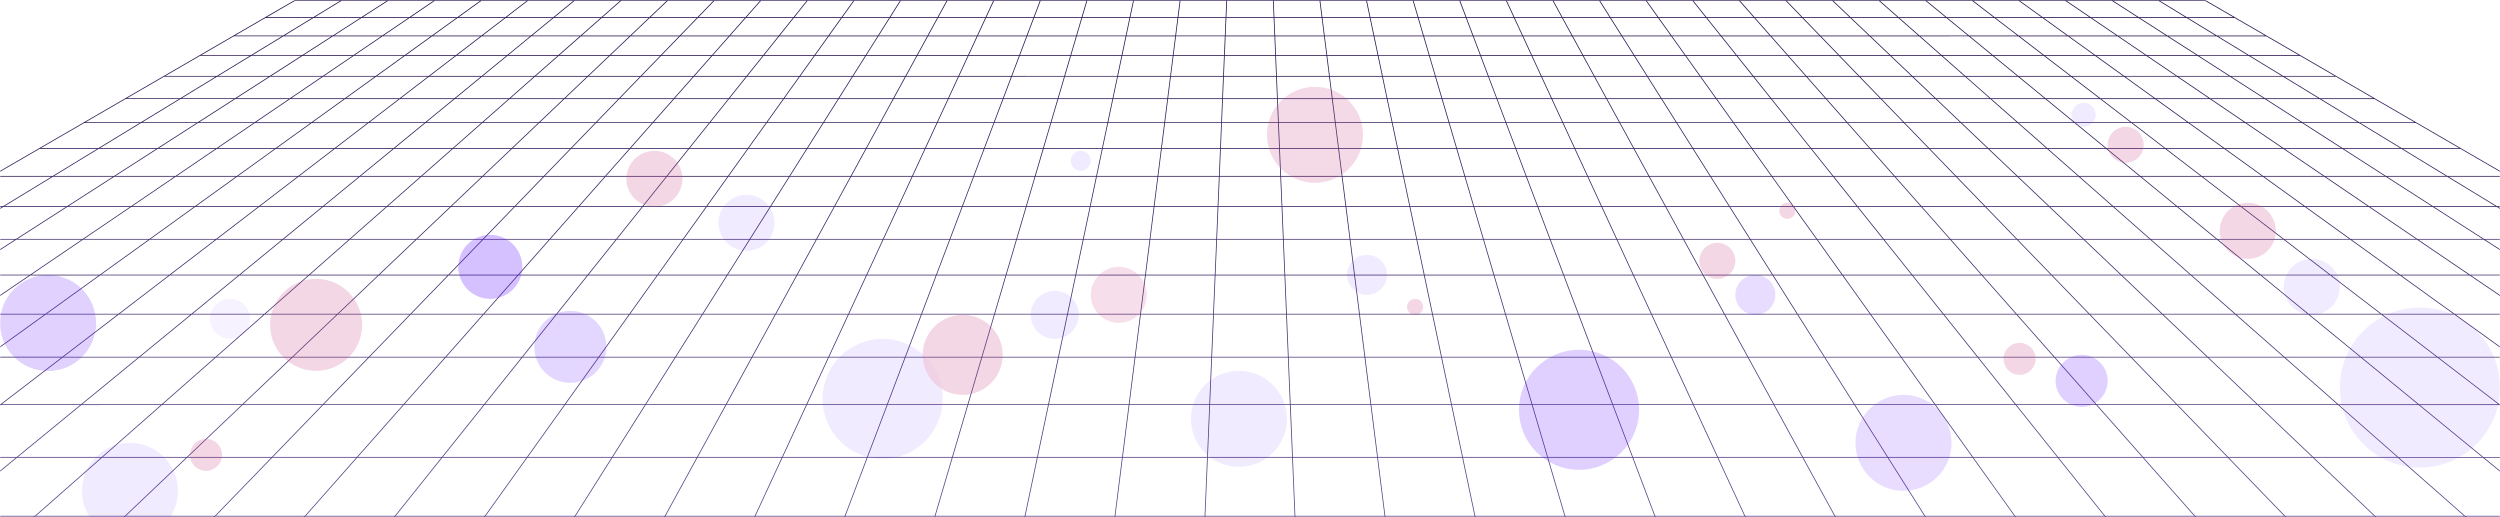 <svg width="1440" height="298" viewBox="0 0 1440 298" fill="none" xmlns="http://www.w3.org/2000/svg"><mask id="mask0_50_62" style="mask-type:alpha" maskUnits="userSpaceOnUse" x="0" y="0" width="1440" height="298"><path fill="#D9D9D9" d="M0 0h1440v298H0z"/></mask><g mask="url(#mask0_50_62)"><path d="M2219.28 550.153 1270.23.031l-.05-.031H169.822l-949.101 550.15-.721.419h3000l-.72-.416ZM1304.58 20.46h-27.66l-16.58-10.1h26.82l17.42 10.1ZM316.738 138.06h37.847l-16.102 20.139h-39.542l17.797-20.139Zm-18.395 20.142h-39.519l19.49-20.139h37.823l-17.794 20.139Zm786.137-20.59h-37.83l-13.19-18.435h36.28l14.74 18.435Zm-14.16-18.435h36.26l16.29 18.435h-37.81l-14.74-18.435Zm-676.738 18.883h37.895l-12.711 20.139h-39.589l14.405-20.139Zm-14.956 20.142h-39.567l16.103-20.139h37.872l-14.408 20.139Zm53.38-20.142h37.914l-11.018 20.139h-39.61l12.714-20.139Zm38.427 0h37.933l-9.321 20.139h-39.629l11.017-20.139Zm38.424 0h37.948l-7.626 20.139h-39.643l9.321-20.139Zm38.427 0h37.96l-5.932 20.139h-39.655l7.627-20.139Zm38.43 0h37.973l-4.238 20.139h-39.668l5.933-20.139Zm38.43 0h37.98l-2.541 20.139h-39.674l4.235-20.139Zm38.43 0h37.986l-.847 20.139h-39.68l2.541-20.139Zm38.433 0h37.986l.847 20.139h-39.68l.847-20.139Zm38.433 0h37.983l2.541 20.139h-39.68l-.844-20.139Zm38.437 0h37.979l4.238 20.139h-39.673l-2.544-20.139Zm38.439 0h37.973l5.933 20.139h-39.668l-4.238-20.139Zm38.436 0h37.961l7.626 20.139h-39.654l-5.933-20.139Zm38.443 0h37.948l9.324 20.139h-39.643l-7.629-20.139Zm38.44 0h37.932l11.017 20.139h-39.626l-9.323-20.139Zm38.442 0h37.913l12.71 20.139h-39.609l-11.014-20.139Zm38.443 0h37.9l14.4 20.139h-39.59l-12.71-20.139Zm38.45 0h37.87l16.1 20.139h-39.56l-14.41-20.139Zm-.87-.448h-37.86l-11.638-18.435h36.308l13.19 18.435Zm-38.39 0h-37.875l-10.086-18.435h36.327l11.634 18.435Zm-38.385 0H931.43l-8.533-18.435h36.342l10.086 18.435Zm-38.39 0h-37.91l-6.981-18.435h36.358l8.533 18.435Zm-38.389 0h-37.923l-5.431-18.435h36.374l6.98 18.435Zm-38.392 0h-37.936l-3.879-18.435h36.384l5.431 18.435Zm-38.392 0H777.82l-2.327-18.435h36.39l3.879 18.435Zm-38.392 0h-37.949l-.774-18.435h36.396l2.327 18.435Zm-38.396 0h-37.948l.774-18.435h36.396l.778 18.435Zm-38.395 0H662.63l2.327-18.435h36.396l-.774 18.435Zm-38.399 0h-37.942l3.879-18.435h36.39l-2.327 18.435Zm-38.401 0h-37.933l5.431-18.435h36.384l-3.882 18.435Zm-38.399 0h-37.926l6.98-18.435h36.374l-5.428 18.435Zm-38.405 0h-37.91l8.533-18.435h36.358l-6.981 18.435Zm-38.405 0h-37.895l10.086-18.435h36.342l-8.533 18.435Zm-38.405 0h-37.876l11.638-18.435h36.327l-10.089 18.435Zm-38.405 0h-37.856l13.186-18.435h36.305l-11.635 18.435Zm-38.407 0h-37.836l14.74-18.435h36.282l-13.186 18.435Zm-38.409 0h-37.809l16.291-18.435h36.261l-14.743 18.435Zm-16.817 21.037-17.655 22.085h-41.44l19.513-22.085h39.582Zm.573 0h39.605l-15.797 22.085h-41.463l17.655-22.085Zm40.156 0h39.626l-13.939 22.085h-41.484l15.797-22.085Zm40.155 0h39.649l-12.082 22.085h-41.503l13.936-22.085Zm40.159 0h39.664l-10.22 22.085h-41.526l12.082-22.085Zm40.159 0h39.68l-8.363 22.085h-41.538l10.221-22.085Zm40.158 0h39.693l-6.505 22.085h-41.551l8.363-22.085Zm40.162 0h39.705l-4.647 22.085h-41.563l6.505-22.085Zm40.162 0h39.712l-2.787 22.085h-41.572l4.647-22.085Zm40.165 0h39.718l-.929 22.085h-41.576l2.787-22.085Zm40.165 0h39.718l.929 22.085h-41.579l.932-22.085Zm40.168 0h39.718l2.787 22.085h-41.576l-.929-22.085Zm40.168 0h39.712l4.647 22.085h-41.572l-2.787-22.085Zm40.169 0h39.705l6.505 22.085h-41.563l-4.647-22.085Zm40.171 0h39.696l8.363 22.085h-41.554l-6.505-22.085Zm40.174 0h39.68l10.221 22.085h-41.538l-8.363-22.085Zm40.175 0h39.664l12.081 22.085h-41.525l-10.22-22.085Zm40.174 0h39.65l13.94 22.085h-41.508l-12.082-22.085Zm40.18 0h39.62l15.8 22.085h-41.48l-13.94-22.085Zm40.18 0h39.6l17.65 22.085h-41.46l-15.79-22.085Zm40.17 0h39.59l19.51 22.085h-41.44l-17.66-22.085Zm-.36-.447-16.1-20.139h37.85l17.8 20.139h-39.55Zm22.35-20.142h37.83l19.49 20.139h-39.52l-17.8-20.139Zm38.45 0h37.79l21.19 20.139h-39.5l-19.48-20.139Zm-.44-.448-17.84-18.435h36.21l19.39 18.435h-37.76Zm-.62 0h-37.79l-16.29-18.435h36.24l17.84 18.435Zm-54.47-18.882-14.97-16.937h34.77l16.39 16.937h-36.19Zm-.6 0h-36.22l-13.54-16.937h34.79l14.97 16.937Zm-36.8 0h-36.24l-12.12-16.937h34.82l13.54 16.937Zm-36.79 0h-36.268l-10.69-16.937h34.848l12.11 16.937Zm-36.797 0h-36.289l-9.264-16.937h34.863l10.69 16.937Zm-36.799 0h-36.305l-7.84-16.937h34.881l9.264 16.937Zm-36.799 0h-36.321l-6.414-16.937h34.898l7.837 16.937Zm-36.799 0h-36.337l-4.987-16.937h34.91l6.414 16.937Zm-36.802 0h-36.346l-3.565-16.937h34.92l4.991 16.937Zm-36.803 0h-36.352l-2.138-16.937h34.929l3.561 16.937Zm-36.805 0h-36.358l-.712-16.937h34.932l2.138 16.937Zm-36.805 0h-36.358l.711-16.937h34.935l.712 16.937Zm-36.809 0h-36.358l2.138-16.937h34.932l-.712 16.937Zm-36.808 0h-36.352l3.564-16.937h34.929l-2.141 16.937Zm-36.812 0h-36.345l4.987-16.937h34.919l-3.561 16.937Zm-36.811 0h-36.337l6.414-16.937h34.91l-4.987 16.937Zm-36.815 0h-36.321l7.841-16.937h34.897l-6.417 16.937Zm-36.815 0h-36.305l9.264-16.937h34.881l-7.84 16.937Zm-36.815 0h-36.289l10.69-16.937h34.863l-9.264 16.937Zm-36.818 0h-36.267l12.117-16.937h34.843l-10.693 16.937Zm-36.818 0h-36.244l13.539-16.937h34.822l-12.117 16.937Zm-36.817 0H333.82l14.966-16.937h34.796l-13.539 16.937Zm-36.822 0h-36.194l16.392-16.937h34.771l-14.969 16.937Zm-.393.447-16.292 18.435h-37.787l17.844-18.435h36.235Zm-54.703 18.435h-37.759l19.393-18.435h36.21l-17.844 18.435Zm-.431.448-19.491 20.139h-39.494l21.185-20.139h37.8Zm-19.925 20.589-21.374 22.085h-41.39l23.232-22.085h39.532Zm.623 0h39.558l-19.516 22.085h-41.415l21.373-22.085Zm19.645 22.532-21.49 24.318h-43.499l23.536-24.318h41.453Zm.598 0h41.478l-19.443 24.318h-43.521l21.486-24.318Zm42.051 0h41.504l-17.397 24.318h-43.55l19.443-24.318Zm42.052 0h41.522l-15.347 24.318h-43.569l17.394-24.318Zm42.054 0h41.544l-13.303 24.318h-43.591l15.35-24.318Zm42.054 0h41.56l-11.257 24.318h-43.606l13.303-24.318Zm42.054 0h41.576l-9.21 24.318h-43.622L488.9 181.18Zm42.054 0h41.592l-7.164 24.318h-43.634l9.206-24.318Zm42.058 0h41.601l-5.117 24.318h-43.647l7.163-24.318Zm42.06 0h41.611l-3.07 24.318h-43.654l5.113-24.318Zm42.058 0h41.613l-1.023 24.318h-43.66l3.07-24.318Zm42.063 0h41.617l1.023 24.318h-43.66l1.02-24.318Zm42.064 0h41.613l3.07 24.318h-43.66l-1.023-24.318Zm42.064 0h41.61l5.117 24.318h-43.654l-3.073-24.318Zm42.066 0h41.601l7.163 24.318h-43.647l-5.117-24.318Zm42.067 0h41.592l9.21 24.318h-43.638l-7.164-24.318Zm42.07 0H951.1l11.256 24.318h-43.622l-9.21-24.318Zm42.07 0h41.56l13.306 24.318h-43.609l-11.257-24.318Zm42.07 0h41.546l15.35 24.318h-43.59l-13.306-24.318Zm42.076 0h41.52l17.4 24.318h-43.57l-15.35-24.318Zm42.07 0h41.5l19.44 24.318h-43.54l-17.4-24.318Zm42.08 0h41.47l21.49 24.318h-43.52l-19.44-24.318Zm42.07 0h41.46l23.53 24.318h-43.5l-21.49-24.318Zm-.39-.447-19.52-22.085h39.56l21.37 22.085h-41.41Zm20.66-22.085h39.53l23.23 22.085h-41.39l-21.37-22.085Zm40.18 0h39.51l25.08 22.085h-41.36l-23.23-22.085Zm-.47-.447-21.18-20.139h37.77l22.88 20.139h-39.47Zm-21.66-20.59-19.39-18.435h36.18l20.95 18.435h-37.74Zm-19.86-18.882-17.82-16.937h34.72l19.24 16.937h-36.14Zm-.65 0h-36.17l-16.4-16.937h34.75l17.82 16.937Zm-53-17.384-15.1-15.609h33.39l16.42 15.609h-34.71Zm-.62 0h-34.73l-13.8-15.609h33.43l15.1 15.609Zm-35.33 0h-34.76l-12.48-15.609h33.45l13.79 15.609Zm-35.33 0h-34.79l-11.16-15.609h33.47l12.48 15.609Zm-35.34 0h-34.801l-9.853-15.609h33.494l11.16 15.609Zm-35.331 0h-34.824l-8.537-15.609h33.512l9.849 15.609Zm-35.335 0h-34.843l-7.223-15.609h33.53l8.536 15.609Zm-35.334 0h-34.86l-5.91-15.609h33.547l7.223 15.609Zm-35.338 0H843.94l-4.597-15.609h33.559l5.91 15.609Zm-35.338 0h-34.882l-3.284-15.609h33.569l4.597 15.609Zm-35.342 0h-34.89l-1.971-15.609h33.578l3.283 15.609Zm-35.341 0h-34.894l-.658-15.609h33.581l1.971 15.609Zm-35.341 0h-34.897l.658-15.609h33.584l.655 15.609Zm-35.347 0h-34.894l1.971-15.609h33.581l-.658 15.609Zm-35.345 0h-34.89l3.284-15.609h33.577l-1.971 15.609Zm-35.347 0H596.53l4.597-15.609h33.568l-3.284 15.609Zm-35.351 0h-34.872l5.91-15.609h33.559l-4.597 15.609Zm-35.35 0h-34.856l7.223-15.609h33.546l-5.913 15.609Zm-35.351 0h-34.844l8.537-15.609h33.53l-7.223 15.609Zm-35.354 0h-34.824l9.852-15.609h33.512l-8.54 15.609Zm-35.353 0h-34.806l11.165-15.609h33.49l-9.849 15.609Zm-35.354 0h-34.784l12.478-15.609h33.471l-11.165 15.609Zm-35.357 0h-34.759l13.792-15.609h33.445l-12.478 15.609Zm-35.357 0h-34.733l15.104-15.609h33.42l-13.791 15.609Zm-35.357 0h-34.708l16.417-15.609h33.396l-15.105 15.609Zm-.434.447-16.389 16.937h-36.173l17.816-16.937h34.746Zm-53.21 16.937h-36.145l19.242-16.937h34.718l-17.815 16.937Zm-.473.447-19.393 18.435h-37.734l20.945-18.435h36.182Zm-19.865 18.883-21.188 20.139h-39.466l22.882-20.139h37.772Zm-21.657 20.589-23.231 22.085h-41.362l25.089-22.085h39.504Zm-23.703 22.532-25.584 24.318h-43.446l27.63-24.318h41.4Zm.651 0h41.428l-23.537 24.318h-43.474l25.583-24.318Zm17.457 24.765-26.037 26.903H140.18l28.301-26.903h43.512Zm.623 0h43.538l-23.773 26.903H186.58l26.036-26.903Zm44.136 0h43.562l-21.509 26.903h-45.826l23.773-26.903Zm44.135 0h43.585l-19.245 26.903h-45.849l21.509-26.903Zm44.136 0h43.606l-16.981 26.903h-45.87l19.245-26.903Zm44.135 0h43.629l-14.717 26.903h-45.89l16.978-26.903Zm44.139 0h43.644l-12.453 26.903H418.58l14.717-26.903Zm44.139 0h43.66l-10.19 26.903h-45.92l12.45-26.903Zm44.142 0h43.675l-7.925 26.903h-45.94l10.19-26.903Zm44.138 0h43.685l-5.661 26.903h-45.946l7.922-26.903Zm44.145 0h43.692l-3.398 26.903H604.2l5.661-26.903Zm44.142 0h43.698l-1.134 26.903h-45.962l3.398-26.903Zm44.148 0h43.701l1.13 26.903h-45.961l1.13-26.903Zm44.148 0h43.698l3.398 26.903h-45.962l-1.134-26.903Zm44.148 0h43.692l5.661 26.903h-45.955l-3.398-26.903Zm44.152 0h43.685l7.922 26.903h-45.949l-5.658-26.903Zm44.151 0h43.676l10.189 26.903h-45.94l-7.925-26.903Zm44.151 0h43.66l12.453 26.903H929.09l-10.189-26.903Zm44.158 0h43.641l14.72 26.903h-45.908l-12.453-26.903Zm44.151 0h43.63l16.98 26.903h-45.89l-14.72-26.903Zm44.16 0h43.61l19.24 26.903h-45.87l-16.98-26.903Zm44.16 0h43.58l21.51 26.903h-45.85l-19.24-26.903Zm44.16 0h43.56l23.77 26.903h-45.83l-21.5-26.903Zm44.16 0h43.53l26.04 26.903h-45.8l-23.77-26.903Zm44.16 0h43.51l28.3 26.903h-45.78l-26.03-26.903Zm-.44-.447-23.53-24.318h41.42l25.58 24.318h-43.47Zm18.55-24.318h41.39l27.63 24.318h-43.44l-25.58-24.318Zm42.07 0h41.37l29.68 24.318h-43.42l-27.63-24.318Zm-.51-.447-25.09-22.085h39.48l26.95 22.085h-41.34Zm-25.6-22.532-22.88-20.139h37.74l24.58 20.139h-39.44Zm-23.39-20.59-20.94-18.435h36.15l22.5 18.435h-37.71Zm-21.45-18.882L1198 101.792h34.69l20.66 16.937h-36.11Zm-19.75-17.384-17.73-15.609h33.34l19.04 15.609h-34.65Zm-.68 0h-34.68l-16.41-15.609h33.36l17.73 15.609Zm-51.57-16.059-15.17-14.427h32.11l16.39 14.427h-33.33Zm-.65 0h-33.36l-13.96-14.427h32.14l15.18 14.427Zm-33.98 0h-33.38l-12.74-14.427h32.17l13.95 14.427Zm-33.98 0h-33.41l-11.53-14.427h32.2l12.74 14.427Zm-33.98 0h-33.43L998.901 70.86h32.219l11.53 14.427Zm-33.98 0h-33.457l-9.106-14.427h32.239l10.324 14.427Zm-33.983 0h-33.474l-7.891-14.427h32.259l9.106 14.427Zm-33.984 0H907.21l-6.679-14.427h32.278l7.894 14.427Zm-33.988 0h-33.508l-5.463-14.427h32.293l6.678 14.427Zm-33.983 0H839.21l-4.25-14.427h32.305l5.467 14.427Zm-33.988 0h-33.53l-3.036-14.427h32.319l4.247 14.427Zm-33.99 0h-33.54l-1.82-14.427h32.325l3.035 14.427Zm-33.99 0H737.22l-.607-14.427h32.331l1.82 14.427Zm-33.991 0h-33.546l.608-14.427h32.33l.608 14.427Zm-33.993 0h-33.544l1.82-14.427h32.331l-.607 14.427Zm-33.997 0h-33.54l3.035-14.427h32.325l-1.82 14.427Zm-33.997 0h-33.53l4.247-14.427h32.319l-3.036 14.427Zm-33.996 0h-33.522l5.464-14.427h32.305l-4.247 14.427Zm-34 0h-33.505l6.678-14.427h32.293l-5.466 14.427Zm-34 0h-33.493l7.891-14.427h32.277l-6.675 14.427Zm-34.003 0h-33.474l9.106-14.427h32.259l-7.891 14.427Zm-34.003 0h-33.452l10.319-14.427h32.239l-9.106 14.427Zm-34.003 0h-33.433l11.534-14.427h32.217l-10.318 14.427Zm-34.006 0h-33.408l12.746-14.427h32.196l-11.534 14.427Zm-34.003 0h-33.386l13.962-14.427h32.17l-12.746 14.427Zm-34.006 0h-33.357l15.176-14.427h32.142l-13.961 14.427Zm-34.009 0h-33.329l16.389-14.427h32.117l-15.177 14.427Zm-.469.45-16.421 15.609h-34.68l17.734-15.609h33.367Zm-51.778 15.609h-34.651l19.046-15.609h33.339l-17.734 15.609Zm-.51.447-19.242 16.937h-36.115l20.665-16.937H242Zm-19.749 17.384-20.945 18.435H163.6l22.498-18.435h36.153Zm-21.455 18.883-22.882 20.139h-39.437l24.575-20.139h37.744Zm-23.389 20.589-25.089 22.085h-41.333l26.95-22.085h39.472Zm-25.599 22.532-27.63 24.318H80.761l29.673-24.318h41.374Zm-28.137 24.765-30.564 26.903h-45.72l32.829-26.903h43.455Zm.677 0h43.484l-28.301 26.903H93.784l30.564-26.903Zm14.714 27.35-31.465 29.912H59.296l33.984-29.912h45.782Zm.652 0h45.814l-28.949 29.912h-48.33l31.465-29.912Zm46.434 0h45.839l-26.43 29.912h-48.358l28.949-29.912Zm46.437 0h45.865l-23.915 29.912h-48.38l26.43-29.912Zm46.438 0h45.886l-21.396 29.912h-48.405l23.915-29.912Zm46.437 0h45.908l-18.879 29.912h-48.428l21.399-29.912Zm46.437 0h45.93l-16.36 29.912h-48.45l18.88-29.912Zm46.441 0h45.946l-13.845 29.912h-48.465l16.364-29.912Zm46.44 0h45.962l-11.329 29.912h-48.478l13.845-29.912Zm46.44 0h45.978l-8.81 29.912h-48.494l11.326-29.912Zm46.444 0h45.987l-6.295 29.912h-48.502l8.81-29.912Zm46.443 0h45.994l-3.776 29.912h-48.512l6.294-29.912Zm46.447 0h46l-1.26 29.912h-48.515l3.775-29.912Zm46.447 0h45.999l1.26 29.912h-48.519l1.26-29.912Zm46.45 0h45.999l3.775 29.912h-48.515l-1.259-29.912Zm46.449 0h45.994l6.294 29.912h-48.512l-3.776-29.912Zm46.453 0h45.987l8.81 29.912h-48.506l-6.291-29.912Zm46.453 0h45.978l11.329 29.912h-48.493l-8.814-29.912Zm46.456 0h45.962l13.845 29.912h-48.481l-11.326-29.912Zm46.456 0h45.944l16.36 29.912h-48.459l-13.845-29.912Zm46.454 0h45.93l18.88 29.912h-48.44l-16.37-29.912Zm46.46 0h45.91l21.4 29.912h-48.43l-18.88-29.912Zm46.46 0h45.89l23.91 29.912h-48.4l-21.4-29.912Zm46.46 0h45.86l26.43 29.912h-48.38l-23.91-29.912Zm46.46 0h45.84l28.95 29.912h-48.35l-26.44-29.912Zm46.47 0h45.81l31.46 29.912h-48.33l-28.94-29.912Zm46.46 0h45.78l33.99 29.912h-48.3l-31.47-29.912Zm-.47-.447-28.31-26.903h43.49l30.56 26.903h-45.74Zm15.86-26.903h43.45l32.83 26.903h-45.72l-30.56-26.903Zm44.16 0h43.43l35.09 26.903h-45.69l-32.83-26.903Zm-.55-.447-29.67-24.318h41.34l31.72 24.318h-43.39Zm-30.22-24.765-26.95-22.085h39.45l28.81 22.085h-41.31Zm-27.49-22.532-24.58-20.139h37.71l26.27 20.139h-39.4Zm-25.13-20.59-22.49-18.435h36.12l24.05 18.435h-37.68Zm-23.04-18.882-20.66-16.937h34.66l22.09 16.937h-36.09Zm-21.21-17.384-19.05-15.609h33.31l20.36 15.609h-34.62Zm-19.59-16.059-17.61-14.427h32.06l18.82 14.427h-33.27Zm-.71 0h-33.3l-16.39-14.427h32.09l17.6 14.427Zm-50.2-14.871-15.19-13.37h30.92l16.32 13.37h-32.05Zm-.68 0h-32.08l-14.06-13.37h30.95l15.19 13.37Zm-32.72 0h-32.11l-12.94-13.37h30.98l14.07 13.37Zm-32.73 0h-32.13l-11.82-13.37h31.01l12.94 13.37Zm-32.73 0h-32.16l-10.69-13.37h31.03l11.82 13.37Zm-32.73 0h-32.181l-9.562-13.37h31.053l10.69 13.37Zm-32.732 0h-32.202l-8.438-13.37h31.078l9.562 13.37Zm-32.731 0h-32.22l-7.315-13.37h31.097l8.438 13.37Zm-32.73 0h-32.24l-6.187-13.37h31.115l7.312 13.37Zm-32.734 0h-32.256l-5.063-13.37h31.131l6.188 13.37Zm-32.735 0H834.83l-3.939-13.37h31.144l5.063 13.37Zm-32.737 0h-32.28l-2.812-13.37h31.153l3.939 13.37Zm-32.737 0h-32.287l-1.687-13.37h31.162l2.812 13.37Zm-32.737 0h-32.293l-.564-13.37h31.166l1.691 13.37Zm-32.74 0h-32.293l.563-13.37h31.169l.561 13.37Zm-32.741 0h-32.293l1.688-13.37h31.166l-.561 13.37Zm-32.743 0h-32.287l2.812-13.37h31.162l-1.687 13.37Zm-32.747 0h-32.277l3.939-13.37h31.153l-2.815 13.37Zm-32.746 0h-32.268l5.063-13.37h31.144l-3.939 13.37Zm-32.747 0h-32.255l6.187-13.37h31.131l-5.063 13.37Zm-32.75 0h-32.24l7.315-13.37h31.116l-6.191 13.37Zm-32.75 0h-32.22l8.438-13.37h31.097l-7.315 13.37Zm-32.749 0h-32.202l9.562-13.37h31.078l-8.438 13.37Zm-32.753 0h-32.18l10.69-13.37h31.056l-9.566 13.37Zm-32.753 0H376.51l11.814-13.37h31.03l-10.686 13.37Zm-32.753 0h-32.133l12.938-13.37h31.006l-11.811 13.37Zm-32.756 0h-32.104l14.065-13.37h30.98l-12.941 13.37Zm-32.756 0h-32.076l15.189-13.37h30.952l-14.065 13.37Zm-32.753 0h-32.051l16.317-13.37h30.923l-15.189 13.37Zm-.51.447-16.389 14.427H227.45l17.604-14.427h32.086Zm-50.399 14.424h-33.272l18.817-14.427h32.057l-17.602 14.427Zm-.544.45-19.047 15.609h-34.623l20.359-15.609h33.311Zm-19.592 16.056-20.665 16.937h-36.087l22.091-16.937h34.661Zm-21.212 17.384-22.498 18.435h-37.674l24.049-18.435h36.123Zm-23.046 18.883-24.576 20.139H98.362l26.27-20.139h37.715Zm-25.12 20.589-26.95 22.085H68.972l28.808-22.085h39.447Zm-27.495 22.532-29.674 24.318H36.67l31.72-24.318h41.343Zm-30.221 24.765-32.829 26.903H.992l35.092-26.903H79.51Zm-33.373 27.35-36.5 29.912h-48.245L.412 233.295h45.726Zm.705 0H92.6l-33.984 29.912H10.343l36.5-29.912Zm11.266 30.363L20.11 297.106h-51.125l40.813-33.448h48.31Zm.677 0h48.339l-35.184 33.448H20.787l37.999-33.448Zm48.991 0h48.367l-32.369 33.448H72.593l35.184-33.448Zm48.991 0h48.392l-29.557 33.448h-51.207l32.372-33.448Zm48.99 0h48.418l-26.742 33.448h-51.233l29.557-33.448Zm48.991 0h48.443l-23.927 33.445h-51.258l26.742-33.445Zm48.994 0h48.465l-21.112 33.448h-51.28l23.927-33.448Zm48.991 0h48.484l-18.297 33.448h-51.296l21.109-33.448Zm48.994 0h48.503l-15.482 33.448h-51.315l18.294-33.448Zm48.997 0h48.519l-12.668 33.448h-51.333l15.482-33.448Zm48.997 0h48.531l-9.852 33.448h-51.346l12.667-33.448Zm48.997 0h48.541l-7.037 33.448h-51.356l9.852-33.448Zm49.001 0h48.55l-4.223 33.448h-51.365l7.038-33.448Zm49 0h48.553l-1.407 33.448h-51.368l4.222-33.448Zm49.003 0h48.557l1.407 33.448h-51.371l1.407-33.448Zm49.004 0h48.553l4.222 33.448h-51.368l-1.407-33.448Zm49.003 0h48.55l7.038 33.448h-51.365l-4.223-33.448Zm49.01 0h48.541l9.852 33.448h-51.356l-7.037-33.448Zm49.006 0h48.532l12.667 33.448h-51.346l-9.853-33.448Zm49.01 0h48.519l15.485 33.448h-51.336l-12.668-33.448Zm49.013 0h48.501l18.3 33.448h-51.32l-15.481-33.448Zm49.011 0h48.49l21.11 33.448h-51.3l-18.3-33.448Zm49.02 0h48.46l23.93 33.448h-51.28l-21.11-33.448Zm49.01 0h48.44l26.74 33.448h-51.26l-23.92-33.448Zm49.01 0h48.42l29.56 33.448h-51.23l-26.75-33.448Zm49.02 0h48.39l32.37 33.448h-51.21l-29.55-33.448Zm49.02 0h48.36l35.19 33.448h-51.18l-32.37-33.448Zm49.02 0h48.33l38 33.448h-51.15l-35.18-33.448Zm49.01 0h48.31l40.82 33.448h-51.13l-38-33.448Zm-.51-.451-33.98-29.912h45.76l36.5 29.912h-48.28Zm12.48-29.912h45.73l39.02 29.912h-48.24l-36.51-29.912Zm46.47 0h45.7l41.53 29.912h-48.22l-39.01-29.912Zm-.59-.447-35.09-26.903h43.4l37.35 26.903h-45.66Zm-35.67-27.35-31.72-24.318h41.31l33.77 24.318h-43.36Zm-32.31-24.765-28.81-22.085h39.42l30.67 22.085h-41.28Zm-29.39-22.532-26.27-20.139h37.69l27.96 20.139h-39.38Zm-26.85-20.59-24.05-18.435h36.09l25.6 18.435h-37.64Zm-24.64-18.882-22.09-16.937h34.64l23.51 16.937h-36.06Zm-22.67-17.384-20.36-15.609h33.28l21.67 15.609h-34.59Zm-20.95-16.059-18.81-14.427h32.03l20.03 14.427h-33.25Zm-19.4-14.871-17.44-13.37h30.87l18.56 13.37h-31.99Zm-.73 0h-32.02l-16.31-13.37h30.89l17.44 13.37Zm-48.89-13.82-15.15-12.422h29.81l16.2 12.422h-30.86Zm-.7 0h-30.89l-14.11-12.422h29.84l15.16 12.422Zm-31.56 0h-30.92L1102 44.173h29.86l14.12 12.422Zm-31.57 0h-30.94l-12.02-12.422h29.89l13.07 12.422Zm-31.56 0h-30.97l-10.98-12.422h29.92l12.03 12.422Zm-31.57 0h-30.99l-9.93-12.422h29.94l10.98 12.422Zm-31.57 0h-31.014l-8.886-12.422h29.97l9.93 12.422Zm-31.565 0h-31.041l-7.84-12.422h29.995l8.886 12.422Zm-31.569 0h-31.06l-6.794-12.422h30.013l7.841 12.422Zm-31.57 0h-31.077l-5.75-12.422h30.033l6.794 12.422Zm-31.569 0h-31.093l-4.704-12.422h30.048l5.749 12.422Zm-31.572 0h-31.106L827.1 44.173h30.061l4.704 12.422Zm-31.572 0h-31.115l-2.614-12.422h30.07l3.659 12.422Zm-31.575 0h-31.125l-1.568-12.422h30.079l2.614 12.422Zm-31.575 0h-31.129l-.522-12.422h30.082l1.569 12.422Zm-31.576 0h-31.131l.523-12.422h30.086l.522 12.422Zm-31.581 0h-31.129l1.569-12.422h30.082l-.522 12.422Zm-31.579 0h-31.125l2.614-12.422h30.079l-1.568 12.422Zm-31.581 0H609.71l3.659-12.422h30.07l-2.613 12.422Zm-31.585 0h-31.106l4.704-12.422H612.9l-3.659 12.422Zm-31.585 0h-31.093l5.749-12.422h30.048l-4.704 12.422Zm-31.588 0H514.99l6.798-12.422h30.033l-5.753 12.422Zm-31.585 0h-31.058l7.84-12.422h30.013l-6.795 12.422Zm-31.587 0h-31.041l8.886-12.422h29.995l-7.84 12.422Zm-31.592 0h-31.017l9.931-12.422h29.972l-8.886 12.422Zm-31.59 0h-30.993l10.976-12.422h29.948l-9.931 12.422Zm-31.592 0h-30.967l12.022-12.422h29.922l-10.977 12.422Zm-31.591 0h-30.942l13.067-12.422h29.897l-12.022 12.422Zm-31.591 0h-30.917l14.113-12.422h29.868L324.94 56.595Zm-31.594 0H262.46l15.158-12.422h29.841l-14.113 12.422Zm-31.591 0h-30.857l16.203-12.422h29.812l-15.158 12.422Zm-.548.447-16.313 13.37h-32.02l17.441-13.37h30.892Zm-49.072 13.373h-31.991l18.564-13.37h30.867l-17.44 13.37Zm-.583.447-18.817 14.427h-33.241l20.032-14.427h32.026ZM192.15 85.736l-20.36 15.609h-34.595l21.673-15.609h33.282Zm-20.942 16.056-22.092 16.937H113.06l23.518-16.937h34.63Zm-22.674 17.384-24.05 18.435H86.838l25.599-18.435h36.097Zm-24.636 18.883-26.27 20.139H58.251l27.967-20.139h37.68Zm-26.852 20.589-28.808 22.085H26.965l30.665-22.085h39.416ZM67.653 181.18l-31.72 24.318H-7.425l33.767-24.318h41.31Zm-32.306 24.765L.254 232.848h-45.66l37.357-26.903h43.396Zm-35.675 27.35-39.019 29.912h-48.216l41.535-29.912h45.7Zm-39.601 30.363-43.629 33.448h-51.069l46.444-33.448h48.254Zm.736 0H9.09l-40.814 33.448H-82.82l43.628-33.448Zm6.921 33.896-45.93 37.639h-54.303l49.098-37.639h51.135Zm.706 0h51.163l-42.763 37.639h-54.33l45.93-37.639Zm51.843 0H71.47l-39.595 37.639h-54.36l42.763-37.639Zm51.844 0h51.22l-36.428 37.639H32.526l39.595-37.639Zm51.843 0h51.246l-33.26 37.639H87.537l36.427-37.639Zm51.844 0h51.27l-30.092 37.639h-54.438l33.26-37.639Zm51.843 0h51.296l-26.925 37.639h-54.463l30.092-37.639Zm51.844 0h51.318l-23.757 37.639H252.57l26.925-37.639Zm51.847 0h51.336l-20.589 37.639h-54.504l23.757-37.639Zm51.846 0h51.356l-17.422 37.639h-54.523l20.589-37.639Zm51.847 0h51.371l-14.254 37.639h-54.539l17.422-37.639Zm51.85 0h51.384l-11.087 37.639h-54.551l14.254-37.639Zm51.85 0h51.393l-7.919 37.639h-54.561l11.087-37.639Zm51.853 0h51.403l-4.752 37.639h-54.57l7.919-37.639Zm51.853 0h51.406l-1.584 37.639h-54.574l4.752-37.639Zm51.856 0h51.409l1.584 37.639h-54.577l1.584-37.639Zm51.856 0h51.406l4.752 37.639h-54.574l-1.584-37.639Zm51.856 0h51.403l7.919 37.639h-54.57l-4.752-37.639Zm51.86 0h51.393l11.087 37.639h-54.561l-7.919-37.639Zm51.862 0h51.384l14.254 37.639h-54.551l-11.087-37.639Zm51.863 0h51.366l17.43 37.639h-54.542l-14.254-37.639Zm51.866 0h51.35l20.59 37.639h-54.52l-17.42-37.639Zm51.86 0h51.34l23.76 37.639h-54.51l-20.59-37.639Zm51.87 0h51.32l26.92 37.639h-54.49l-23.75-37.639Zm51.87 0h51.29l30.09 37.639h-54.46l-26.92-37.639Zm51.86 0h51.27l33.26 37.639h-54.44l-30.09-37.639Zm51.87 0h51.25l36.42 37.639h-54.41l-33.26-37.639Zm51.87 0h51.22l39.59 37.639h-54.38l-36.43-37.639Zm51.87 0h51.19l42.77 37.639h-54.36l-39.6-37.639Zm51.87 0h51.16l45.93 37.639h-54.33l-42.76-37.639Zm51.87 0h51.14l49.09 37.639h-54.3l-45.93-37.639Zm-.55-.451-40.81-33.448h48.28l43.63 33.448h-51.1Zm8.21-33.445h48.25l46.45 33.448h-51.07l-43.63-33.448Zm49.02 0h48.22l49.26 33.448h-51.04l-46.44-33.448Zm-.62-.451-41.54-29.912h45.67l44.05 29.912h-48.18Zm-42.16-30.359-37.36-26.903h43.37l39.62 26.903h-45.63Zm-37.98-27.35-33.76-24.318h41.28l35.81 24.318h-43.33Zm-34.39-24.765-30.66-22.085h39.38l32.53 22.085h-41.25Zm-31.29-22.532-27.96-20.139h37.65l29.66 20.139h-39.35Zm-28.58-20.59-25.6-18.435h36.06l27.15 18.435h-37.61Zm-26.22-18.882-23.52-16.937h34.6l24.94 16.937h-36.02Zm-24.14-17.384-21.68-15.609h33.25l22.99 15.609h-34.56Zm-22.3-16.059-20.03-14.427h32l21.24 14.427h-33.21Zm-20.65-14.871-18.56-13.37h30.83l19.69 13.37h-31.96Zm-19.19-13.82-17.25-12.422h29.76l18.29 12.422h-30.8Zm-.76 0h-30.83l-16.2-12.422h29.78l17.25 12.422Zm-47.62-12.869-15.09-11.568h28.77l16.07 11.568h-29.75Zm-.73 0h-29.78l-14.12-11.568h28.8l15.1 11.568Zm-30.49 0h-29.8l-13.14-11.568h28.82l14.12 11.568Zm-30.48 0h-29.83l-12.17-11.568h28.86l13.14 11.568Zm-30.48 0h-29.86l-11.19-11.568h28.88l12.17 11.568Zm-30.48 0h-29.89l-10.22-11.568h28.91l11.2 11.568Zm-30.48 0H1010l-9.25-11.568h28.93l10.23 11.568Zm-30.49 0h-29.931l-8.275-11.568h28.966l9.24 11.568Zm-30.482 0h-29.957l-7.302-11.568h28.984l8.275 11.568Zm-30.486 0h-29.976l-6.329-11.568h29.003l7.302 11.568Zm-30.486 0h-29.995l-5.356-11.568h29.022l6.329 11.568Zm-30.486 0h-30.01l-4.383-11.568h29.037l5.356 11.568Zm-30.489 0h-30.023l-3.407-11.568h29.05l4.38 11.568Zm-30.489 0H796.47l-2.434-11.568h29.059l3.407 11.568Zm-30.492 0h-30.042l-1.461-11.568h29.069l2.434 11.568Zm-30.492 0h-30.045l-.488-11.568h29.072l1.461 11.568Zm-30.492 0h-30.048l.487-11.568h29.076l.485 11.568Zm-30.499 0h-30.045l1.461-11.568h29.072l-.488 11.568Zm-30.495 0H643.99l2.434-11.568h29.069l-1.461 11.568Zm-30.499 0h-30.032l3.407-11.568h29.059l-2.434 11.568Zm-30.501 0h-30.023l4.383-11.568h29.05l-3.41 11.568Zm-30.502 0h-30.01l5.356-11.568h29.034l-4.38 11.568Zm-30.504 0h-29.995l6.329-11.568h29.022l-5.356 11.568Zm-30.502 0h-29.976l7.302-11.568h29.003l-6.329 11.568Zm-30.508 0h-29.957l8.275-11.568h28.984l-7.302 11.568Zm-30.505 0h-29.934l9.25-11.568h28.962l-8.278 11.568Zm-30.508 0h-29.909l10.224-11.568h28.936l-9.251 11.568Zm-30.507 0h-29.885l11.197-11.568h28.911l-10.223 11.568Zm-30.508 0h-29.86l12.17-11.568h28.887l-11.197 11.568Zm-30.508 0h-29.831l13.146-11.568h28.858L338.48 43.726Zm-30.511 0h-29.803l14.119-11.568h28.83l-13.146 11.568Zm-30.511 0h-29.775l15.092-11.568h28.802l-14.119 11.568Zm-30.508 0h-29.746l16.065-11.568h28.769L246.95 43.726Zm-.586.447-16.203 12.422h-30.829l17.249-12.422h29.783Zm-47.797 12.422h-30.798l18.294-12.422h29.752l-17.248 12.422Zm-.621.447-18.564 13.37h-31.96l19.689-13.37h30.835Zm-19.188 13.82-20.032 14.427h-33.213l21.245-14.427h32Zm-20.652 14.874-21.673 15.609H101.87l22.985-15.609h33.251Zm-22.296 16.056-23.518 16.937H76.268l24.94-16.937h34.602Zm-24.138 17.384-25.6 18.435H48.459l27.151-18.435h36.063Zm-26.223 18.883-27.967 20.139H18.136l29.66-20.139H85.45Zm-28.587 20.589-30.665 22.085h-41.245l32.523-22.085h39.387ZM25.576 181.18-8.19 205.498h-43.33l35.814-24.318h41.282Zm-34.39 24.765-37.356 26.903h-45.631l39.62-26.903h43.367Zm-37.977 27.35-41.534 29.912h-48.185l44.054-29.912h45.666Zm-42.158 30.363-46.443 33.448h-51.038l49.259-33.448h48.222Zm-47.063 33.896-52.266 37.639h-54.243l55.433-37.639h51.076Zm.765 0h51.106l-49.097 37.639h-54.275l52.266-37.639Zm1.423 38.086-55.647 42.662h-57.902l59.237-42.662h54.312Zm.737 0h54.34l-52.054 42.662h-57.93l55.644-42.662Zm55.045 0h54.37l-48.466 42.662h-57.958l52.055-42.662Zm55.05 0h54.397l-44.876 42.662h-57.99l48.468-42.662Zm55.045 0H86.48l-41.286 42.662h-58.015l44.875-42.662Zm55.05 0h54.45l-37.696 42.662h-58.04l41.285-42.662Zm55.048 0h54.476l-34.107 42.659h-58.065l37.696-42.659Zm55.049 0h54.501l-30.514 42.662h-58.091L197.2 335.64Zm55.052 0h54.52l-26.924 42.659h-58.113l30.517-42.659Zm55.049 0h54.542l-23.335 42.662h-58.131l26.924-42.662Zm55.052 0h54.561l-19.745 42.662h-58.151l23.335-42.662Zm55.056 0h54.576l-16.156 42.662h-58.166l19.746-42.662Zm55.052 0h54.589l-12.567 42.662h-58.175l16.153-42.662Zm55.055 0h54.599l-8.974 42.662h-58.188l12.563-42.662Zm55.058 0h54.608l-5.384 42.662H573.6l8.974-42.662Zm55.059 0h54.611l-1.795 42.662h-58.2l5.384-42.662Zm55.061 0h54.615l1.795 42.662H690.9l1.794-42.662Zm55.062 0h54.611l5.384 42.662h-58.2l-1.795-42.662Zm55.062 0h54.608l8.973 42.662h-58.197l-5.384-42.662Zm55.064 0h54.599l12.566 42.662h-58.191l-8.974-42.662Zm55.068 0h54.589l16.156 42.662h-58.179L912.95 335.64Zm55.068 0h54.572l19.75 42.662h-58.166l-16.156-42.662Zm55.072 0h54.56l23.33 42.662h-58.15l-19.74-42.662Zm55.07 0h54.54l26.92 42.662h-58.13l-23.33-42.662Zm55.07 0h54.52l30.52 42.662h-58.11l-26.93-42.662Zm55.07 0h54.5l34.11 42.662h-58.09l-30.52-42.662Zm55.07 0h54.48l37.7 42.662h-58.07l-34.11-42.662Zm55.08 0h54.45l41.28 42.662h-58.04l-37.69-42.662Zm55.07 0h54.43l44.87 42.662h-58.01l-41.29-42.662Zm55.08 0h54.39l48.47 42.662h-57.99l-44.87-42.662Zm55.07 0h54.37l52.06 42.662h-57.96l-48.47-42.662Zm55.08 0h54.34l55.64 42.662h-57.93l-52.05-42.662Zm55.07 0h54.32l59.23 42.662h-57.9l-55.65-42.662Zm-.58-.447-49.1-37.639h51.11l52.26 37.639h-54.27Zm2.78-37.639h51.07l55.43 37.639h-54.24l-52.26-37.639Zm51.87 0h51.04l58.6 37.639h-54.21l-55.43-37.639Zm-.66-.451-49.26-33.448h48.19l52.07 33.448h-51Zm-49.92-33.896-44.05-29.912h45.63l46.57 29.912h-48.15Zm-44.71-30.359-39.62-26.903h43.33l41.89 26.903h-45.6Zm-40.28-27.35-35.81-24.318h41.25l37.86 24.318h-43.3Zm-36.48-24.765-32.52-22.085h39.35l34.39 22.085h-41.22Zm-33.18-22.532L1393 138.062h37.62l31.36 20.139h-39.32Zm-30.32-20.59-27.15-18.435h36.03l28.7 18.435h-37.58Zm-27.81-18.882-24.94-16.937h34.57l26.37 16.937h-36Zm-25.6-17.384-22.99-15.609h33.22l24.3 15.609h-34.53Zm-23.65-16.059-21.24-14.427H1326l22.46 14.427h-33.18Zm-21.9-14.871-19.69-13.37h30.8l20.82 13.37h-31.93Zm-20.35-13.82-18.3-12.422h29.72l19.34 12.422h-30.76Zm-18.96-12.869-17.04-11.568h28.71l18.02 11.568h-29.69Zm-.79 0h-29.72l-16.06-11.568h28.74l17.04 11.568Zm-46.4-12.018-15-10.8h27.8l15.9 10.8h-28.7Zm-.77 0h-28.73l-14.09-10.8h27.83l14.99 10.8Zm-29.47 0h-28.76l-13.18-10.8h27.85l14.09 10.8Zm-29.47 0h-28.79l-12.27-10.8H1134l13.17 10.8Zm-29.47 0h-28.82l-11.36-10.8h27.91l12.27 10.8Zm-29.47 0h-28.85l-10.45-10.8h27.94l11.36 10.8Zm-29.47 0h-28.88l-9.54-10.8h27.97l10.45 10.8Zm-29.47 0h-28.9l-8.634-10.8h27.994l9.54 10.8Zm-29.477 0H970.89l-7.724-10.8h28.014l8.633 10.8Zm-29.471 0h-28.946l-6.818-10.8h28.037l7.727 10.8Zm-29.472 0h-28.965l-5.907-10.8h28.055l6.817 10.8Zm-29.475 0h-28.984l-4.997-10.8h28.074l5.907 10.8Zm-29.479 0h-28.999l-4.09-10.8h28.089l5 10.8Zm-29.475 0h-29.012l-3.18-10.8h28.102l4.09 10.8Zm-29.478 0h-29.022l-2.27-10.8h28.115l3.177 10.8Zm-29.481 0H764.45l-1.363-10.8h28.121l2.274 10.8Zm-29.482 0h-29.034l-.454-10.8h28.125l1.363 10.8Zm-29.481 0h-29.038l.454-10.8h28.127l.457 10.8Zm-29.485 0H676l1.363-10.8h28.128l-.457 10.8Zm-29.488 0h-29.031l2.271-10.8h28.121l-1.361 10.8Zm-29.484 0H617.04l3.18-10.8h28.115l-2.273 10.8Zm-29.491 0h-29.012l4.09-10.8h28.102l-3.18 10.8Zm-29.491 0h-28.999l4.997-10.8h28.089l-4.087 10.8Zm-29.491 0h-28.984l5.907-10.8h28.074l-4.997 10.8Zm-29.494 0H499.13l6.817-10.8h28.055l-5.907 10.8Zm-29.494 0h-28.943l7.724-10.8h28.036l-6.817 10.8Zm-29.494 0h-28.924l8.634-10.8h28.014l-7.724 10.8Zm-29.497 0h-28.899l9.541-10.8h27.989l-8.631 10.8Zm-29.494 0h-28.873l10.45-10.8h27.964l-9.541 10.8Zm-29.497 0h-28.848l11.36-10.8h27.939l-10.451 10.8Zm-29.5 0h-28.82l12.267-10.8h27.913l-11.36 10.8Zm-29.497 0H292.83l13.177-10.8h27.885l-12.27 10.8Zm-29.497 0h-28.764l14.087-10.8h27.854l-13.177 10.8Zm-29.501 0h-28.732l14.994-10.8h27.825l-14.087 10.8Zm-29.5 0H204.42l15.904-10.8h27.794l-14.994 10.8Zm-.62.447-16.065 11.568h-29.715l17.038-11.568h28.742Zm-46.576 11.571h-29.683l18.014-11.568h28.71l-17.041 11.568Zm-.661.447-18.294 12.422h-30.767l19.34-12.422h29.721Zm-18.956 12.87-19.692 13.369h-31.928l20.816-13.37h30.804Zm-20.347 13.819L124.72 85.289H91.539l22.46-14.427h31.965Zm-21.905 14.874-22.986 15.609H66.541L90.84 85.736h33.219Zm-23.647 16.056-24.941 16.937H39.475l26.367-16.937h34.57Zm-25.6 17.384-27.15 18.435H10.077l28.704-18.435h36.03ZM47 138.059l-29.66 20.139H-21.98l31.355-20.139H47Zm-30.319 20.589-32.523 22.085h-41.213l34.384-22.085H16.68Zm-33.184 22.532-35.813 24.318h-43.298l37.86-24.318h41.25Zm-36.475 24.765-39.62 26.903h-45.6l41.885-26.903h43.335Zm-40.278 27.35-44.054 29.912h-48.153l46.57-29.912h45.637Zm-44.712 30.363-49.258 33.448h-51.006l52.073-33.448h48.191Zm-49.916 33.896-55.433 37.639h-54.212l58.601-37.639h51.044Zm-56.095 38.086-62.826 42.662h-57.839l66.416-42.662h54.249Zm.797 0h54.281l-59.237 42.662h-57.87l62.826-42.662Zm-5.576 43.106-67.685 48.746h-62.011l71.784-48.746h57.912Zm.765 0h57.939l-63.582 48.746h-62.039l67.682-48.746Zm58.676 0h57.968l-59.479 48.746h-62.071l63.582-48.746Zm58.673 0h57.996l-55.376 48.746h-62.099l59.479-48.746Zm58.676 0h58.025l-51.274 48.746h-62.127l55.376-48.746Zm58.677 0H44.76l-47.174 48.746h-62.155l51.277-48.746Zm58.673 0h58.078l-43.071 48.746H-1.792l47.174-48.746Zm58.679 0h58.103l-38.968 48.746H60.99l43.071-48.746Zm58.676 0h58.129L186 427.492h-62.231l38.968-48.746Zm58.677 0h58.15l-30.766 48.746h-62.25l34.866-48.746Zm58.679 0h58.17l-26.664 48.746H249.33l30.763-48.746Zm58.68 0h58.188L374.4 427.492h-62.291l26.664-48.746Zm58.682 0h58.204l-18.458 48.746h-62.306l22.56-48.746Zm58.683 0h58.216l-14.358 48.746h-62.319l18.461-48.746Zm58.682 0h58.226l-10.255 48.746h-62.329l14.358-48.746Zm58.686 0h58.235l-6.152 48.746h-62.338l10.255-48.746Zm58.686 0h58.238l-2.049 48.746h-62.342l6.153-48.746Zm58.689 0h58.241l2.05 48.746h-62.344l2.053-48.746Zm58.689 0h58.238l6.153 48.746h-62.342l-2.049-48.746Zm58.689 0h58.235l10.255 48.746h-62.338l-6.152-48.746Zm58.695 0h58.229l14.358 48.746h-62.329l-10.258-48.746Zm58.692 0h58.216l18.458 48.746H940l-14.354-48.746Zm58.695 0h58.199l22.57 48.746h-62.31l-18.459-48.746Zm58.699 0h58.19l26.66 48.746h-62.29l-22.56-48.746Zm58.7 0h58.17l30.76 48.746h-62.27l-26.66-48.746Zm58.7 0h58.15l34.86 48.746h-62.25l-30.76-48.746Zm58.69 0h58.13l38.97 48.746H1254l-34.87-48.746Zm58.71 0h58.1l43.07 48.746h-62.21l-38.96-48.746Zm58.7 0h58.08l47.17 48.746h-62.18l-43.07-48.746Zm58.7 0h58.05l51.27 48.746h-62.15l-47.17-48.746Zm58.7 0h58.03l55.37 48.746h-62.12l-51.28-48.746Zm58.7 0h58l59.48 48.746h-62.1l-55.38-48.746Zm58.71 0h57.97l63.58 48.746h-62.07l-59.48-48.746Zm58.7 0h57.94l67.69 48.746h-62.04l-63.59-48.746Zm58.71 0h57.91l71.78 48.746h-62.01l-67.68-48.746Zm-.62-.447-59.24-42.662h54.28l62.83 42.662h-57.87Zm-4.16-42.659h54.25l66.41 42.662h-57.84l-62.82-42.662Zm55.08 0h54.21l70.01 42.662h-57.81l-66.41-42.662Zm-.7-.447-58.6-37.639h51.01l61.77 37.639h-54.18Zm-59.3-38.09-52.07-33.445h48.16l54.88 33.448h-50.97v-.003Zm-52.77-33.896-46.57-29.912h45.61l49.08 29.912h-48.12Zm-47.27-30.359-41.88-26.903h43.3l44.15 26.903h-45.57Zm-42.58-27.35-37.86-24.318h41.22l39.91 24.318h-43.27Zm-38.55-24.765-34.39-22.085h39.32l36.25 22.085h-41.18Zm-35.08-22.532-31.36-20.139h37.59l33.05 20.139h-39.28Zm-32.06-20.59-28.7-18.435h36l30.26 18.435h-37.56Zm-29.4-18.882-26.36-16.937h34.53l27.8 16.937h-35.97Zm-27.06-17.384-24.3-15.609h33.19l25.61 15.609h-34.5Zm-25-16.059-22.46-14.427h31.94l23.67 14.427h-33.15Zm-23.15-14.871-20.82-13.37h30.77l21.94 13.37h-31.89Zm-21.52-13.82-19.34-12.422h29.69l20.39 12.422h-30.74Zm-20.03-12.869-18.02-11.568h28.68l18.99 11.568h-29.65Zm-18.71-12.018-16.81-10.8h27.73l17.72 10.8h-28.64Zm-.83 0h-28.68l-15.9-10.8h27.76l16.82 10.8Zm-45.24-11.248-14.87-10.1h26.87l15.73 10.1h-27.73Zm-.8 0h-27.75l-14.03-10.1h26.91l14.87 10.1Zm-28.52 0h-27.78l-13.18-10.1h26.94l14.02 10.1Zm-28.52 0h-27.82l-12.32-10.1h26.97l13.17 10.1Zm-28.52 0h-27.85l-11.47-10.1h26.99l12.33 10.1Zm-28.53 0h-27.87l-10.63-10.1h27.03l11.47 10.1Zm-28.52 0h-27.9l-9.77-10.1h27.05l10.62 10.1Zm-28.52 0h-27.93l-8.93-10.1h27.08l9.78 10.1Zm-28.53 0h-27.953l-8.073-10.1h27.106l8.92 10.1Zm-28.526 0h-27.976l-7.223-10.1h27.126l8.073 10.1Zm-28.527 0h-27.999l-6.376-10.1h27.148l7.227 10.1Zm-28.528 0h-28.017l-5.526-10.1h27.167l6.376 10.1Zm-28.527 0h-28.036l-4.676-10.1h27.186l5.526 10.1Zm-28.531 0H848.66l-3.826-10.1h27.202l4.675 10.1Zm-28.53 0h-28.065l-2.975-10.1h27.214l3.826 10.1Zm-28.53 0h-28.078l-2.125-10.1h27.227l2.976 10.1Zm-28.534 0h-28.084l-1.275-10.1h27.233l2.126 10.1Zm-28.537 0h-28.09l-.425-10.1h27.24l1.275 10.1Zm-28.534 0h-28.089l.425-10.1h27.239l.425 10.1Zm-28.539 0h-28.09l1.275-10.1h27.24l-.425 10.1Zm-28.54 0h-28.084l2.126-10.1h27.233l-1.275 10.1Zm-28.54 0h-28.078l2.976-10.1h27.227l-2.125 10.1Zm-28.543 0h-28.065l3.826-10.1h27.214l-2.975 10.1Zm-28.544 0h-28.052l4.676-10.1h27.202l-3.826 10.1Zm-28.546 0h-28.036l5.526-10.1h27.186l-4.676 10.1Zm-28.546 0h-28.017l6.373-10.1h27.17l-5.526 10.1Zm-28.546 0h-27.999l7.224-10.1h27.148l-6.373 10.1Zm-28.55 0h-27.976l8.073-10.1h27.126l-7.223 10.1Zm-28.549 0h-27.951l8.923-10.1h27.101l-8.073 10.1Zm-28.55 0h-27.929l9.774-10.1h27.079l-8.924 10.1Zm-28.552 0H363.6l10.624-10.1h27.051l-9.774 10.1Zm-28.549 0h-27.876l11.474-10.1h27.025l-10.623 10.1Zm-28.553 0h-27.847l12.324-10.1h26.997l-11.474 10.1Zm-28.552 0h-27.816l13.174-10.1h26.966l-12.324 10.1Zm-28.553 0h-27.787l14.024-10.1h26.937l-13.174 10.1Zm-28.553 0h-27.755l14.874-10.1h26.906l-14.025 10.1Zm-28.552 0h-27.724l15.724-10.1h26.874l-14.874 10.1Zm-.661.447-15.904 10.8h-28.673l16.811-10.8h27.766Zm-45.405 10.8h-28.64l17.72-10.8h27.731l-16.811 10.8Zm-.696.448-18.013 11.568h-29.652l18.987-11.568h28.678Zm-18.709 12.018-19.34 12.422h-30.734l20.385-12.422h29.689Zm-20.039 12.87-20.816 13.369H81.967l21.94-13.37h30.772Zm-21.512 13.819-22.46 14.427h-33.15l23.676-14.427h31.934ZM90.012 85.736l-24.299 15.609h-34.5l25.611-15.609h33.188Zm-24.998 16.056-26.367 16.937H2.682l27.794-16.937h34.538Zm-27.063 17.384L9.247 137.611h-37.551l30.256-18.435H37.95ZM8.548 138.059l-31.355 20.139H-62.09l33.049-20.139h37.59Zm-32.05 20.589-34.384 22.085H-99.07l36.242-22.085h39.324Zm-35.08 22.532-37.86 24.318h-43.267l39.907-24.318h41.22Zm-38.56 24.765-41.884 26.903h-45.568l44.148-26.903h43.304Zm-42.58 27.35-46.569 29.912h-48.122l49.085-29.912h45.606Zm-47.265 30.363-52.073 33.448h-50.975l54.888-33.448h48.16Zm-52.772 33.896-58.601 37.639h-54.18l61.768-37.639h51.013Zm-59.297 38.086-66.416 42.662h-57.807l70.005-42.662h54.218Zm-67.112 43.106-75.887 48.746h-61.948l79.99-48.746h57.845Zm.828 0h57.877l-71.784 48.746h-61.98l75.887-48.746Zm-14.569 49.193-82.786 56.214h-66.746l87.515-56.214h62.017Zm.8 0h62.049l-78.057 56.214h-66.778l82.786-56.214Zm62.811 0h62.077l-73.325 56.214h-66.809l78.057-56.214Zm62.816 0h62.109l-68.592 56.214h-66.837l73.32-56.214Zm62.814 0h62.137l-63.862 56.214h-66.866l68.591-56.214Zm62.814 0h62.165l-59.133 56.214h-66.897l63.865-56.214Zm62.817 0h62.193l-54.4 56.214h-66.923l59.13-56.214Zm62.813 0h62.219l-49.671 56.214h-66.948l54.4-56.214Zm62.817 0h62.244l-44.942 56.214H10.922l49.671-56.214Zm62.817 0h62.269l-40.209 56.214H78.472l44.938-56.214Zm62.817 0h62.288l-35.48 56.214h-67.02l40.212-56.214Zm62.82 0h62.31l-30.747 56.214h-67.04l35.477-56.214Zm62.82 0h62.326l-26.018 56.214h-67.058l30.75-56.214Zm62.82 0h62.344l-21.288 56.214h-67.074l26.018-56.214Zm62.823 0h62.357l-16.556 56.214h-67.089l21.288-56.214Zm62.82 0h62.367l-11.827 56.214h-67.096l16.556-56.214Zm62.826 0h62.376l-7.097 56.214H551.33l11.826-56.214Zm62.827 0h62.379l-2.365 56.214h-67.109l7.095-56.214Zm62.826 0h62.382l2.365 56.214h-67.112l2.365-56.214Zm62.829 0h62.379l7.098 56.214h-67.109l-2.368-56.214Zm62.833 0h62.376l11.826 56.214h-67.105l-7.097-56.214Zm62.829 0h62.367l16.556 56.214h-67.099L877.3 427.939Zm62.836 0h62.354l21.29 56.214h-67.085l-16.559-56.214Zm62.834 0h62.34l26.02 56.214h-67.07l-21.29-56.214Zm62.84 0h62.32l30.75 56.214h-67.05l-26.02-56.214Zm62.83 0h62.31l35.48 56.214h-67.04l-30.75-56.214Zm62.84 0h62.29l40.21 56.214h-67.02l-35.48-56.214Zm62.84 0h62.27l44.94 56.214h-67l-40.21-56.214Zm62.84 0h62.25l49.67 56.214h-66.98l-44.94-56.214Zm62.84 0h62.22l54.4 56.214h-66.94L1380 427.939Zm62.85 0h62.19l59.13 56.214h-66.92l-54.4-56.214Zm62.84 0h62.16l63.87 56.214h-66.9l-59.13-56.214Zm62.84 0h62.14l68.59 56.214h-66.87l-63.86-56.214Zm62.85 0h62.1l73.33 56.214h-66.84l-68.59-56.214Zm62.84 0h62.08l78.05 56.214h-66.81l-73.32-56.214Zm62.84 0h62.05l82.78 56.214h-66.77l-78.06-56.214Zm62.85 0h62.02l87.51 56.214h-66.75l-82.78-56.214Zm-.66-.447-71.79-48.746h57.88l75.89 48.746h-61.98Zm-13.08-48.746h57.84l79.99 48.746h-61.95l-75.88-48.746Zm58.7 0h57.82l84.09 48.746h-61.92l-79.99-48.746Zm-.73-.447-70.01-42.662h54.19l73.59 42.662h-57.77Zm-70.74-43.106-61.77-37.639h50.98l64.93 37.639h-54.14Zm-62.51-38.09-54.88-33.448h48.12l57.71 33.448h-50.95Zm-55.62-33.896-49.08-29.912h45.57l51.6 29.912h-48.09Zm-49.82-30.359-44.15-26.903h43.27l46.41 26.903h-45.53Zm-44.88-27.35-39.91-24.318h41.19l41.95 24.318h-43.23Zm-40.64-24.765-36.25-22.085h39.29l38.1 22.085h-41.14Zm-36.98-22.532-33.05-20.139h37.56l34.74 20.139h-39.25Zm-33.79-20.59-30.25-18.435h35.97l31.8 18.435h-37.52Zm-30.99-18.882-27.79-16.937h34.51l29.21 16.937h-35.93Zm-28.52-17.384-25.61-15.609h33.15l26.93 15.609h-34.47Zm-26.35-16.059-23.67-14.427h31.9l24.89 14.427h-33.12Zm-24.41-14.871-21.94-13.37h30.74l23.07 13.37h-31.87Zm-22.67-13.82-20.39-12.422h29.66l21.43 12.422h-30.7Zm-21.12-12.869-18.99-11.568h28.64l19.96 11.568h-29.61Zm-19.73-12.018-17.72-10.8h27.7l18.63 10.8h-28.61Zm-19.31-11.248h-27.69l-15.73-10.1h26.84l16.58 10.1Zm-44.11-10.548L1217.21.447h26.01l15.53 9.465h-26.8Zm-.83 0h-26.84L1190.35.447h26.04l14.73 9.465Zm-27.64 0h-26.87L1163.47.447h26.08l13.93 9.465Zm-27.63 0h-26.9L1136.61.447h26.1l13.14 9.465Zm-27.64 0h-26.93L1109.74.447h26.13l12.34 9.465Zm-27.63 0h-26.96L1082.86.447h26.17l11.55 9.465Zm-27.64 0h-26.99L1056 .447h26.19l10.75 9.465Zm-27.64 0h-27.01l-9.16-9.465h26.22l9.95 9.465Zm-27.63 0h-27.04l-8.37-9.465h26.25l9.16 9.465Zm-27.64 0h-27.065L975.399.447h26.271l8.36 9.465Zm-27.638 0h-27.089L948.534.447h26.292l7.566 9.465Zm-27.64 0h-27.11L921.669.447h26.314l6.769 9.465Zm-27.639 0h-27.129L894.807.447h26.333l5.973 9.465Zm-27.639 0h-27.149l-4.38-9.465h26.352l5.177 9.465Zm-27.643 0h-27.164L841.084.447h26.367l4.38 9.465Zm-27.643 0h-27.176L814.225.447h26.38l3.583 9.465Zm-27.645 0h-27.189l-1.99-9.465h26.392l2.787 9.465Zm-27.646 0h-27.195L760.508.447h26.399l1.99 9.465Zm-27.646 0H734.05l-.397-9.465h26.405l1.193 9.465Zm-27.649 0h-27.201l.396-9.465h26.406l.399 9.465Zm-27.652 0h-27.201l1.193-9.465h26.405l-.397 9.465Zm-27.652 0h-27.195l1.99-9.465h26.399l-1.194 9.465Zm-27.652 0h-27.189l2.787-9.465h26.392l-1.99 9.465Zm-27.655 0h-27.176l3.583-9.465h26.38l-2.787 9.465Zm-27.658 0h-27.164l4.38-9.465h26.367l-3.583 9.465Zm-27.655 0H540.53l5.176-9.465h26.352l-4.38 9.465Zm-27.658 0h-27.133L518.86.447h26.336l-5.176 9.465Zm-27.662 0h-27.11l6.769-9.465h26.314l-5.973 9.465Zm-27.661 0h-27.089l7.567-9.465h26.291l-6.769 9.465Zm-27.662 0h-27.063l8.363-9.465h26.27l-7.57 9.465Zm-27.661 0h-27.041l9.159-9.465h26.245l-8.363 9.465Zm-27.665 0h-27.013l9.957-9.465h26.219l-9.163 9.465Zm-27.664 0h-26.988L357.81.447h26.191l-9.956 9.465Zm-27.662 0h-26.959L330.973.447h26.163l-10.753 9.465Zm-27.668 0h-26.927L304.13.447h26.132l-11.547 9.465Zm-27.664 0h-26.9l13.14-9.465h26.103l-12.343 9.465Zm-27.665 0h-26.868L250.454.447h26.072l-13.14 9.465Zm-27.664 0h-26.837L223.618.447h26.043l-13.939 9.465Zm-27.668 0h-26.805L196.778.447h26.009l-14.733 9.465Zm-.696.45-15.725 10.101H163.94l16.575-10.1h26.843ZM163.081 20.46h-27.662l17.425-10.1h26.812l-16.575 10.1Zm-.734.447-17.721 10.8h-28.609l18.631-10.8h27.699Zm-18.458 11.248-18.986 11.568h-29.62l19.959-11.568h28.647Zm-19.72 12.018-20.385 12.422H73.081l21.433-12.422h29.655Zm-21.122 12.87-21.94 13.369H49.242l23.068-13.37h30.737ZM80.373 70.861 56.698 85.289H23.58l24.888-14.427h31.905ZM55.965 85.736l-25.612 15.609H-4.116l26.928-15.609h33.153Zm-26.349 16.056L1.823 118.729h-35.93l29.216-16.937h34.507ZM1.09 119.176l-30.256 18.435h-37.52l31.805-18.435h35.97Zm-30.99 18.883-33.049 20.139h-39.252l34.747-20.139h37.554Zm-33.786 20.589-36.241 22.085h-41.151l38.1-22.085h39.292Zm-36.975 22.532-39.907 24.318H-183.8l41.953-24.318h41.185Zm-40.64 24.765-44.148 26.903h-45.534l46.412-26.903h43.27Zm-44.882 27.35-49.085 29.912h-48.091l51.605-29.912h45.571Zm-49.822 30.363-54.889 33.445h-50.943l57.704-33.448h48.128v.003Zm-55.625 33.896-61.769 37.639h-54.148l64.936-37.639h50.981Zm-62.502 38.086-70.006 42.662h-57.775l73.598-42.662h54.183Zm-70.739 43.106-79.99 48.746h-61.917l84.093-48.746h57.814Zm-80.724 49.193-92.245 56.214h-66.683l96.977-56.214h61.951Zm.86 0h61.985l-87.515 56.214h-66.715l92.245-56.214Zm-26.229 56.661-102.009 65.522h-72.266l107.522-65.522h66.753Zm.828 0h66.784l-96.495 65.522h-72.298l102.009-65.522Zm67.584 0h66.816l-90.979 65.522h-72.329l96.492-65.522Zm67.581 0h66.847l-85.465 65.522h-72.361l90.979-65.522Zm67.581 0h66.875l-79.952 65.522h-72.389l85.466-65.522Zm67.584 0h66.904l-74.439 65.522h-72.421l79.956-65.522Zm67.581 0h66.935l-68.925 65.522h-72.449l74.439-65.522Zm67.584 0h66.96l-63.409 65.522h-72.474l68.923-65.522Zm67.584 0H9.927l-57.895 65.522h-72.502l63.412-65.522Zm67.584 0h67.01l-52.382 65.522H-47.37L10.526 484.6Zm67.587 0h67.036L98.28 550.122H25.73L78.114 484.6Zm67.584 0h67.058L171.4 550.122H98.828l46.869-65.522Zm67.587 0h67.08l-35.842 65.522h-72.59l41.352-65.522Zm67.587 0h67.096l-30.329 65.522h-72.609l35.842-65.522Zm67.59 0h67.112l-24.812 65.522h-72.625l30.325-65.522Zm67.591 0h67.124l-19.299 65.522H391.24l24.812-65.522Zm67.59 0h67.137l-13.785 65.522h-72.651l19.299-65.522Zm67.593 0h67.144l-8.272 65.522H537.45l13.785-65.522Zm67.594 0h67.146l-2.758 65.522h-72.663l8.275-65.522Zm67.596 0h67.15l2.758 65.522H683.67l2.755-65.522Zm67.597 0h67.146l8.272 65.522h-72.66l-2.758-65.522Zm67.599 0h67.144l13.785 65.522h-72.657l-8.272-65.522Zm67.6 0h67.137l19.299 65.522h-72.651L889.221 484.6Zm67.603 0h67.126l24.81 65.522h-72.637L956.824 484.6Zm67.606 0h67.11l30.32 65.522h-72.62l-24.81-65.522Zm67.6 0h67.1l35.84 65.522h-72.61l-30.33-65.522Zm67.61 0h67.08l41.35 65.522h-72.59l-35.84-65.522Zm67.61 0h67.05l46.87 65.522h-72.57l-41.35-65.522Zm67.6 0h67.04l52.38 65.522h-72.55l-46.87-65.522Zm67.61 0h67.01l57.9 65.522h-72.53l-52.38-65.522Zm67.61 0h66.99l63.4 65.522h-72.5l-57.89-65.522Zm67.61 0h66.96l68.93 65.522h-72.48l-63.41-65.522Zm67.61 0h66.93l74.44 65.522h-72.45l-68.92-65.522Zm67.61 0h66.91l79.95 65.522h-72.42L1632.9 484.6Zm67.62 0h66.87l85.47 65.522h-72.39l-79.95-65.522Zm67.6 0h66.85l90.98 65.522h-72.36l-85.47-65.522Zm67.62 0h66.82l96.49 65.522h-72.33l-90.98-65.522Zm67.61 0h66.79l102.01 65.522h-72.3l-96.5-65.522Zm67.62 0h66.75l107.52 65.522h-72.27l-102-65.522Zm-.7-.447-87.52-56.214h61.99l92.24 56.214h-66.71Zm-24.67-56.214h61.95l96.98 56.214h-66.68l-92.25-56.214ZM1286.38 9.912h-26.77L1244.08.447h25.98l16.32 9.465ZM169.942.45h25.977l-15.53 9.465h-26.773L169.942.45ZM-665.299 484.6h66.722L-706.1 550.122h-72.234l113.035-65.522ZM2146.1 550.122 2038.58 484.6h66.72l113.03 65.522h-72.23Z" fill="url(#paint0_linear_50_62)"/><g opacity=".3"><path opacity=".3" d="M74.86 310.394c15.282 0 27.671-12.381 27.671-27.653 0-15.272-12.389-27.652-27.672-27.652-15.282 0-27.671 12.38-27.671 27.652s12.389 27.653 27.671 27.653Z" fill="#671FFF"/><path opacity=".719" d="M118.673 271.219c5.094 0 9.224-4.126 9.224-9.217s-4.13-9.218-9.224-9.218-9.224 4.127-9.224 9.218 4.13 9.217 9.224 9.217ZM182.087 213.61c14.646 0 26.519-11.864 26.519-26.5s-11.873-26.5-26.519-26.5c-14.646 0-26.518 11.864-26.518 26.5s11.872 26.5 26.518 26.5Z" fill="#CA4487"/><path opacity=".2" d="M132.509 195.175c6.367 0 11.53-5.158 11.53-11.522 0-6.363-5.163-11.522-11.53-11.522-6.368 0-11.53 5.159-11.53 11.522 0 6.364 5.162 11.522 11.53 11.522Z" fill="#671FFF"/><path opacity=".6" d="M328.517 220.523c11.462 0 20.754-9.285 20.754-20.739s-9.292-20.739-20.754-20.739c-11.462 0-20.754 9.285-20.754 20.739s9.292 20.739 20.754 20.739Z" fill="#671FFF"/><path opacity=".3" d="M429.98 144.479c8.915 0 16.142-7.222 16.142-16.131 0-8.908-7.227-16.13-16.142-16.13s-16.142 7.222-16.142 16.13c0 8.909 7.227 16.131 16.142 16.131ZM713.616 268.915c15.283 0 27.672-12.38 27.672-27.652s-12.389-27.653-27.672-27.653c-15.283 0-27.672 12.381-27.672 27.653 0 15.272 12.389 27.652 27.672 27.652ZM508.384 264.306c19.103 0 34.589-15.475 34.589-34.565 0-19.09-15.486-34.566-34.589-34.566-19.104 0-34.59 15.476-34.59 34.566 0 19.09 15.486 34.565 34.59 34.565Z" fill="#671FFF"/><path opacity=".719" d="M554.503 227.436c12.736 0 23.06-10.317 23.06-23.043 0-12.727-10.324-23.044-23.06-23.044-12.735 0-23.06 10.317-23.06 23.044 0 12.726 10.325 23.043 23.06 23.043ZM376.943 119.131c8.915 0 16.142-7.222 16.142-16.131 0-8.908-7.227-16.13-16.142-16.13s-16.142 7.222-16.142 16.13c0 8.909 7.227 16.131 16.142 16.131Z" fill="#CA4487"/><path opacity=".3" d="M787.407 169.827c6.368 0 11.53-5.158 11.53-11.522 0-6.363-5.162-11.522-11.53-11.522-6.367 0-11.53 5.159-11.53 11.522 0 6.364 5.163 11.522 11.53 11.522Z" fill="#671FFF"/><path opacity=".7" d="M909.531 270.61c19.104 0 34.59-15.476 34.59-34.566 0-19.09-15.486-34.565-34.59-34.565-19.103 0-34.59 15.475-34.59 34.565 0 19.09 15.487 34.566 34.59 34.566Z" fill="#671FFF"/><path opacity=".3" d="M607.541 195.175c7.641 0 13.836-6.19 13.836-13.826s-6.195-13.826-13.836-13.826-13.836 6.19-13.836 13.826 6.195 13.826 13.836 13.826ZM1393.88 269.308c25.47 0 46.12-20.634 46.12-46.088 0-25.453-20.65-46.087-46.12-46.087s-46.12 20.634-46.12 46.087c0 25.454 20.65 46.088 46.12 46.088Z" fill="#671FFF"/><path opacity=".679" d="M757.43 105.305c15.282 0 27.671-12.38 27.671-27.653C785.101 62.38 772.712 50 757.43 50c-15.283 0-27.672 12.38-27.672 27.652s12.389 27.653 27.672 27.653Z" fill="#CA4487"/><path opacity=".561" d="M644.437 185.958c8.914 0 16.141-7.222 16.141-16.131 0-8.909-7.227-16.13-16.141-16.13-8.915 0-16.142 7.221-16.142 16.13 0 8.909 7.227 16.131 16.142 16.131Z" fill="#CA4487"/><path opacity=".719" d="M989.181 160.61c5.731 0 10.377-4.643 10.377-10.37 0-5.727-4.646-10.37-10.377-10.37-5.731 0-10.377 4.643-10.377 10.37 0 5.727 4.646 10.37 10.377 10.37ZM815.079 181.349a4.61 4.61 0 0 0 4.612-4.609 4.61 4.61 0 0 0-4.612-4.609 4.61 4.61 0 0 0-4.612 4.609 4.61 4.61 0 0 0 4.612 4.609ZM1029.54 126.044c2.54 0 4.61-2.063 4.61-4.609a4.613 4.613 0 0 0-4.61-4.608 4.615 4.615 0 0 0-4.62 4.608 4.615 4.615 0 0 0 4.62 4.609ZM1163.28 215.915c5.1 0 9.23-4.127 9.23-9.218s-4.13-9.217-9.23-9.217c-5.09 0-9.22 4.126-9.22 9.217s4.13 9.218 9.22 9.218ZM1224.39 93.783c5.73 0 10.38-4.643 10.38-10.37 0-5.727-4.65-10.37-10.38-10.37s-10.38 4.643-10.38 10.37c0 5.727 4.65 10.37 10.38 10.37ZM1294.72 149.088c8.92 0 16.14-7.222 16.14-16.131 0-8.908-7.22-16.13-16.14-16.13-8.91 0-16.14 7.222-16.14 16.13 0 8.909 7.23 16.131 16.14 16.131Z" fill="#CA4487"/><path opacity=".3" d="M622.53 98.392a5.764 5.764 0 0 0 5.765-5.761 5.764 5.764 0 0 0-5.765-5.761 5.763 5.763 0 0 0-5.765 5.76 5.763 5.763 0 0 0 5.765 5.762Z" fill="#671FFF"/><path opacity=".5" d="M1096.41 282.741c15.28 0 27.67-12.38 27.67-27.652s-12.39-27.653-27.67-27.653c-15.28 0-27.67 12.381-27.67 27.653 0 15.272 12.39 27.652 27.67 27.652Z" fill="#671FFF"/><path opacity=".7" d="M1199.03 234.35c8.27 0 14.98-6.707 14.98-14.979 0-8.272-6.71-14.978-14.98-14.978-8.28 0-14.99 6.706-14.99 14.978 0 8.272 6.71 14.979 14.99 14.979Z" fill="#671FFF"/><path opacity=".5" d="M1011.09 181.349c6.37 0 11.53-5.159 11.53-11.522s-5.16-11.522-11.53-11.522c-6.37 0-11.532 5.159-11.532 11.522s5.162 11.522 11.532 11.522Z" fill="#671FFF"/><path opacity=".3" d="M1200.18 73.044c3.82 0 6.92-3.095 6.92-6.913s-3.1-6.913-6.92-6.913a6.918 6.918 0 0 0-6.92 6.913c0 3.818 3.1 6.913 6.92 6.913ZM1331.62 181.349c8.91 0 16.14-7.222 16.14-16.131 0-8.908-7.23-16.13-16.14-16.13-8.92 0-16.14 7.222-16.14 16.13 0 8.909 7.22 16.131 16.14 16.131Z" fill="#671FFF"/><path opacity=".69" d="M27.672 213.714c15.283 0 27.671-12.381 27.671-27.653 0-15.272-12.389-27.652-27.671-27.652C12.389 158.409 0 170.789 0 186.061s12.39 27.653 27.672 27.653Z" fill="#671FFF"/><path opacity=".932" d="M282.398 172.131c10.188 0 18.447-8.253 18.447-18.434 0-10.182-8.259-18.435-18.447-18.435-10.189 0-18.448 8.253-18.448 18.435 0 10.181 8.259 18.434 18.448 18.434Z" fill="#671FFF"/></g></g><defs><linearGradient id="paint0_linear_50_62" x1="720" y1="0" x2="720" y2="550.569" gradientUnits="userSpaceOnUse"><stop stop-color="#26134D"/><stop offset="1" stop-color="#876FBA"/></linearGradient></defs></svg>